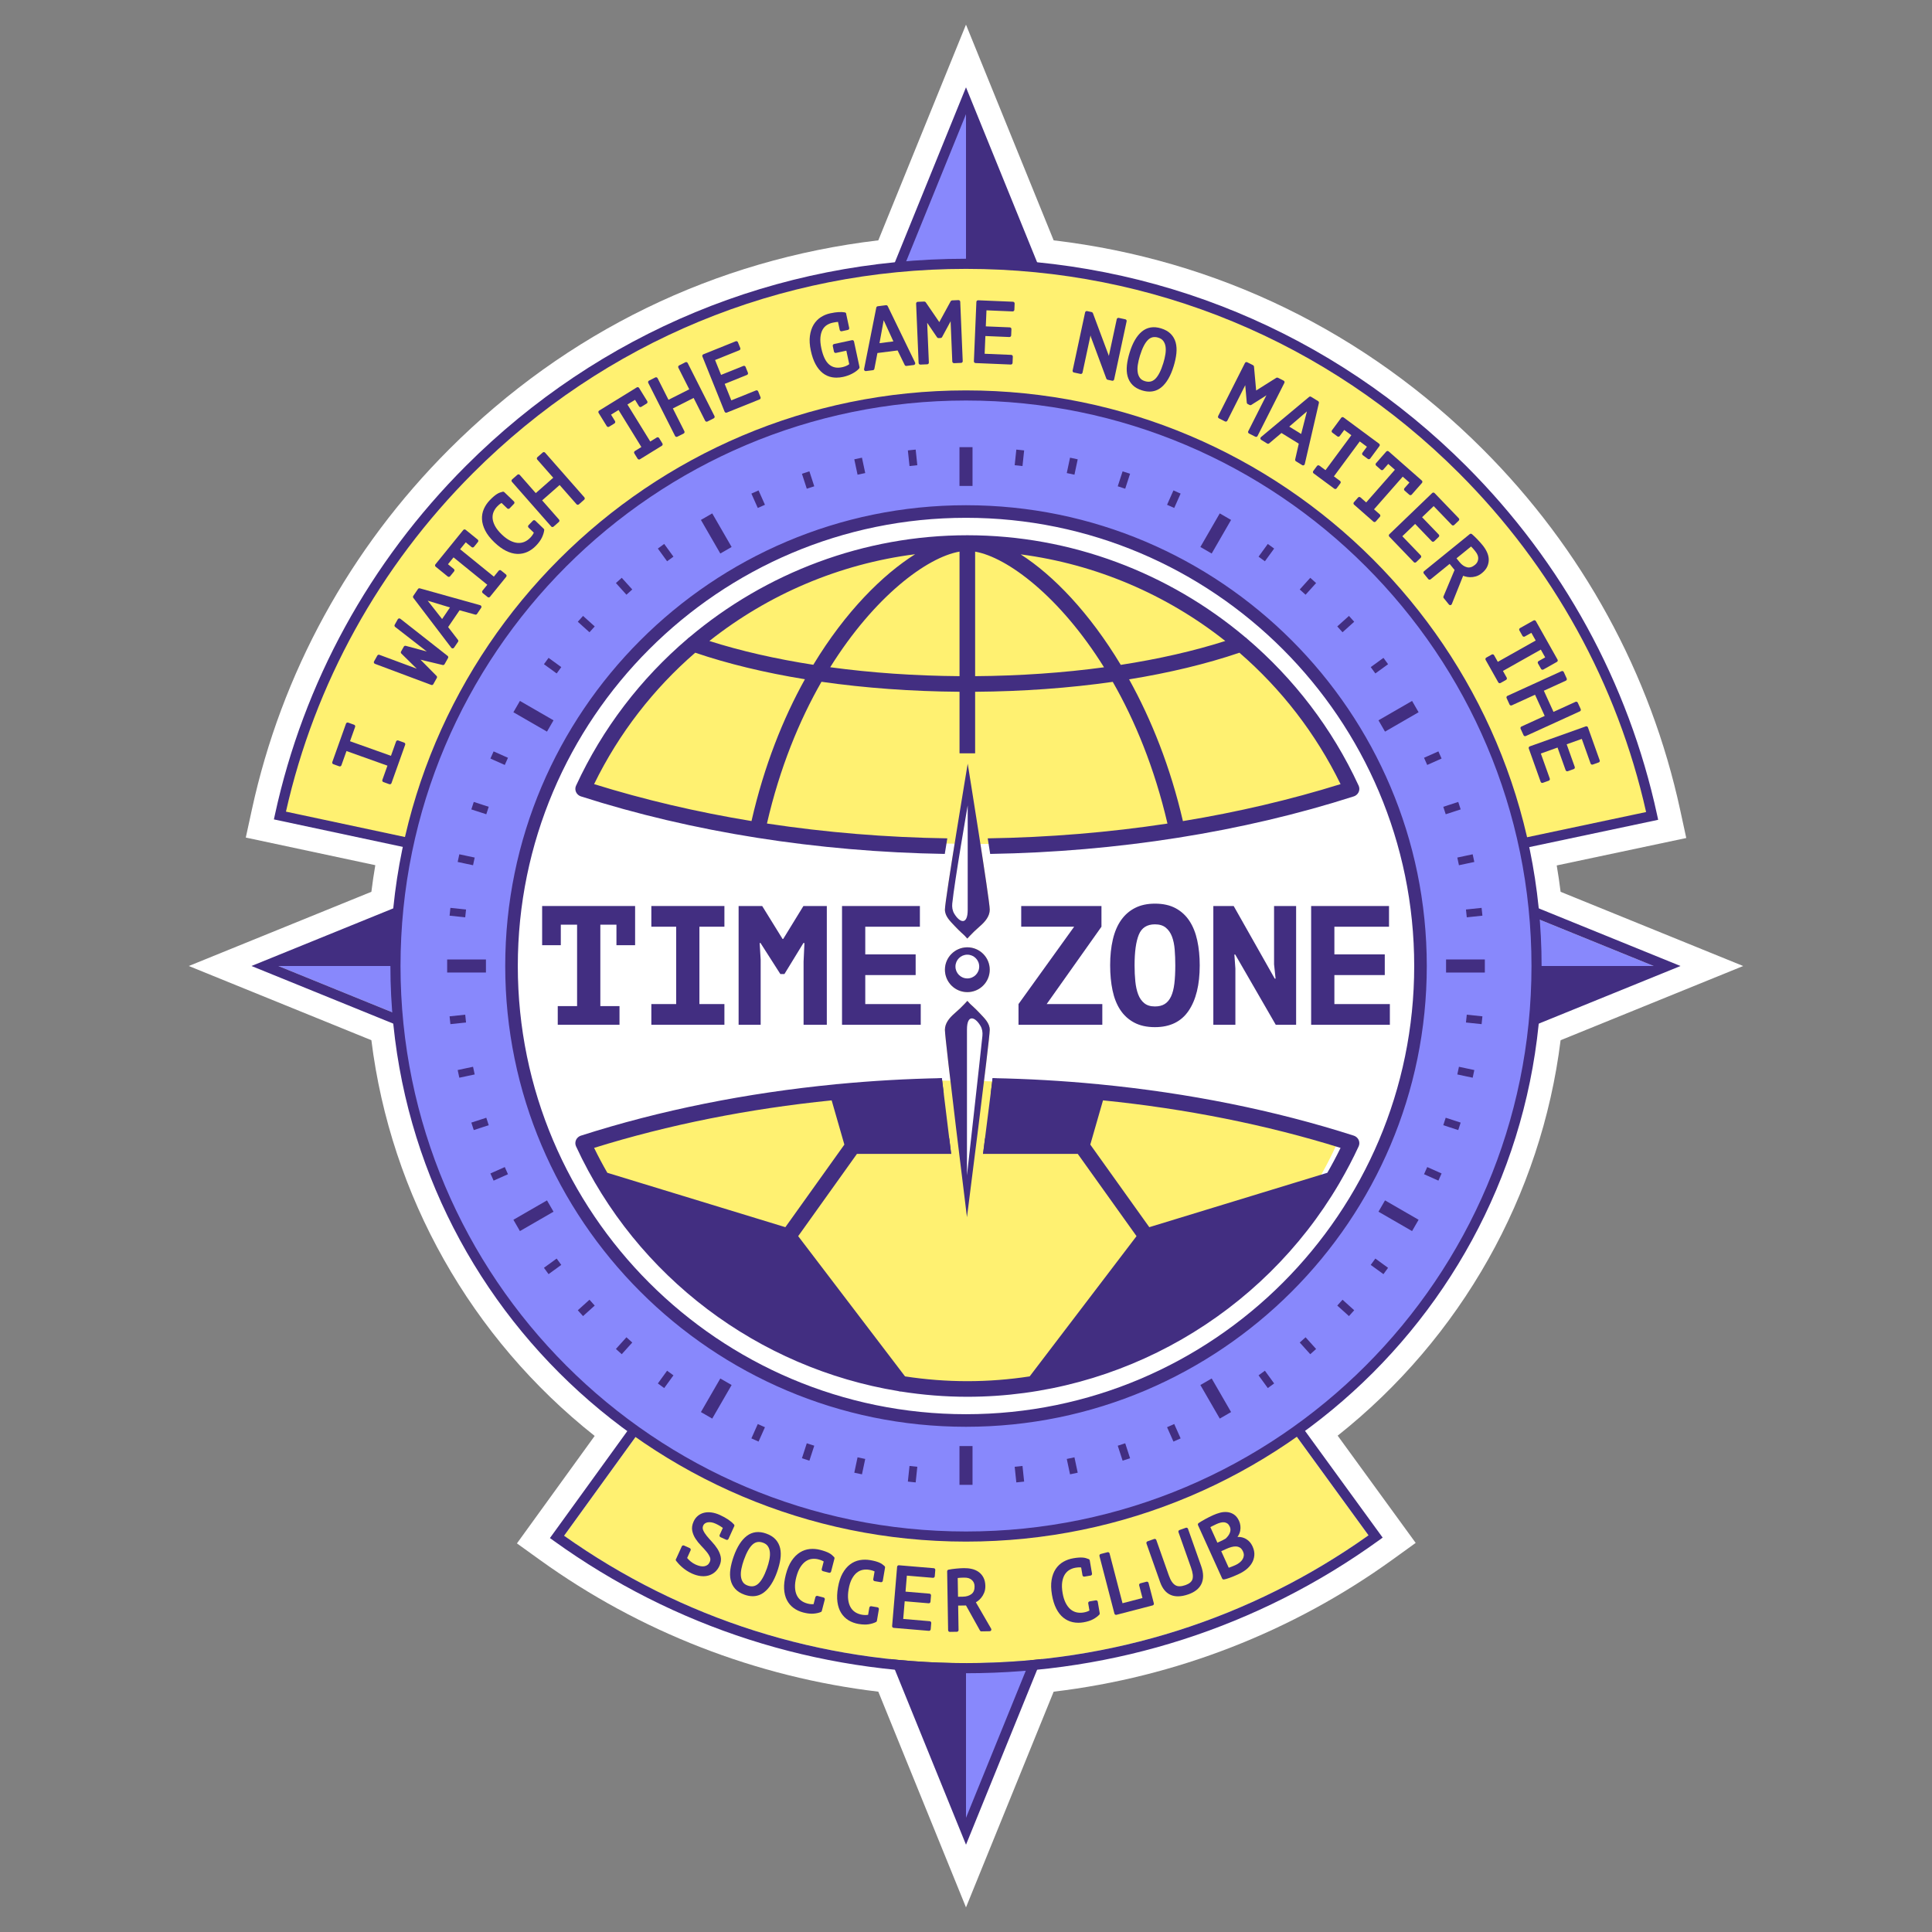 <?xml version="1.0" encoding="UTF-8"?><svg id="Layer_1" xmlns="http://www.w3.org/2000/svg" viewBox="0 0 2000 2000"><rect x="0" y="0" width="2000" height="2000" fill="#808080" stroke="none"/><defs><style>.cls-1{fill:#fff;}.cls-2{fill:#fff171;}.cls-3{fill:#422e81;}.cls-4{fill:#8888fc;}</style></defs><path class="cls-1" d="M909.24,1751.21c-126.14-15.01-246.85-61.91-349.97-136.12l-24.15-17.37,80.48-111.25c-127.84-101.21-211.12-248.62-231.15-409.65l-189.01-76.82,189.01-76.82c1.14-9.18,2.5-18.39,4.06-27.55l-134.07-28.6,6.33-29.1c30.62-140.96,101.25-269.91,204.24-372.9,121.62-121.62,274.94-196.19,444.21-216.23l90.76-223.3,90.76,223.3c169.27,20.05,322.6,94.62,444.21,216.23,103.1,103.1,173.76,232.2,204.34,373.34l6.32,29.13-134.1,28.4c1.54,9.08,2.89,18.19,4.02,27.29l189.01,76.82-189.01,76.82c-20.01,160.86-103.16,308.15-230.78,409.36l80.76,111.02-24.16,17.43c-103.28,74.49-224.21,121.55-350.6,136.58l-90.76,223.29-90.76-223.29Z"/><polygon class="cls-4" points="1000 1895.7 1099.03 1652.05 1000 1650.8 900.97 1652.05 1000 1895.7"/><path class="cls-3" d="M1000,1909.61l-106.77-262.69,106.71-1.36,106.84,1.36-106.77,262.69ZM908.71,1657.19l91.29,224.6,91.29-224.6-91.36-1.16-91.23,1.16Z"/><polygon class="cls-3" points="1000 1895.7 1000 1665.04 900.97 1652.05 1000 1895.7"/><polygon class="cls-4" points="1000 104.3 900.97 347.95 1000 349.2 1099.03 347.95 1000 104.3"/><path class="cls-3" d="M1000.07,354.44l-106.84-1.35,106.77-262.69,106.77,262.69-106.7,1.35ZM908.71,342.81l91.36,1.16,91.22-1.16-91.29-224.6-91.29,224.6Z"/><polygon class="cls-3" points="1000 104.3 1000 307.3 1087.1 318.58 1000 104.3"/><path class="cls-2" d="M577.21,905.53l166.77,139.06h512.06l166.75-139.07,287.52-60.89c-29.22-134.86-96.42-258.74-196.32-358.64-137.29-137.29-319.83-212.9-513.99-212.9s-376.7,75.61-513.99,212.9c-99.8,99.8-166.97,223.52-196.23,358.22l287.43,61.31Z"/><path class="cls-3" d="M1257.94,1049.83h-515.85l-167.24-139.45-291.31-62.14,1.12-5.14c29.63-136.37,97.97-261.14,197.64-360.81,138.28-138.28,322.13-214.44,517.69-214.44s379.42,76.16,517.69,214.44c99.78,99.78,168.16,224.69,197.73,361.23l1.11,5.14-291.39,61.71-167.21,139.45ZM745.88,1039.36h508.26l166.29-138.68,283.62-60.06c-29.74-132.56-96.67-253.81-193.77-350.91-136.3-136.3-317.52-211.37-510.29-211.37s-373.99,75.06-510.29,211.37c-97,97-163.89,218.09-193.68,350.49l283.54,60.48.99.83,165.32,137.85Z"/><polygon class="cls-4" points="1711.85 1000 1487.24 908.71 1486.08 1000.07 1486.88 1062.64 1495.09 1000 1711.85 1000"/><path class="cls-3" d="M1476.97,893.23l-1.36,106.84,1.36,106.7,262.69-106.77-262.69-106.77ZM1486.08,1000.07l1.16-91.36,224.6,91.29h-216.75l-8.21,62.64-.8-62.57Z"/><polygon class="cls-4" points="487.76 918.87 477.25 1000 288.15 1000 288.15 1000 512.76 1091.29 513.92 999.93 512.76 908.71 487.76 918.87"/><path class="cls-3" d="M260.34,1000l262.69,106.77,1.36-106.84-1.36-106.71-262.69,106.77ZM512.76,1091.29l-224.6-91.29h0s189.1,0,189.1,0l10.51-81.13,25-10.16,1.16,91.23-1.16,91.36Z"/><path class="cls-2" d="M1249.92,1360.15l.42-30.77c-69.57,53-156.34,84.53-250.34,84.53s-180.76-31.52-250.33-84.51l.41,30.76-1.02,1.41-165.14,228.25c121.74,86.28,265.49,131.86,416.07,131.86s294.8-45.72,416.66-132.28l-166.74-229.23Z"/><path class="cls-3" d="M1260.93,1321.04c93.28-75.96,152.97-191.65,152.97-321.04,0-228.23-185.68-413.9-413.9-413.9s-413.9,185.67-413.9,413.9c0,129.4,59.7,245.1,152.99,321.06l.48,35.76-170.28,235.37,4.26,3.06c124.43,89.55,271.9,136.88,426.46,136.88s302.5-47.48,427.06-137.32l4.26-3.08-170.89-234.93.49-35.77ZM583.93,1589.8l165.14-228.25,1.02-1.41-.41-30.76c69.56,52.99,156.33,84.51,250.33,84.51s180.78-31.52,250.34-84.53l-.42,30.77,166.74,229.23c-121.87,86.55-265.82,132.28-416.66,132.28s-294.33-45.58-416.07-131.86ZM1000,596.57c222.45,0,403.43,180.98,403.43,403.43s-180.98,403.43-403.43,403.43-403.43-180.98-403.43-403.43,180.98-403.43,403.43-403.43Z"/><circle class="cls-4" cx="1000" cy="1000" r="590.62"/><path class="cls-3" d="M1000,1595.86c-328.56,0-595.86-267.3-595.86-595.86S671.44,404.14,1000,404.14s595.86,267.3,595.86,595.86-267.3,595.86-595.86,595.86ZM1000,414.61c-322.78,0-585.39,262.6-585.39,585.39s262.6,585.39,585.39,585.39,585.39-262.6,585.39-585.39-262.6-585.39-585.39-585.39Z"/><path class="cls-1" d="M1000,1470.49c-259.43,0-470.48-211.06-470.48-470.49s211.06-470.48,470.48-470.48,470.49,211.06,470.49,470.48-211.06,470.49-470.49,470.49Z"/><path class="cls-3" d="M1000,536.03c255.84,0,463.98,208.14,463.98,463.97s-208.14,463.98-463.98,463.98-463.97-208.14-463.97-463.98,208.14-463.97,463.97-463.97M1000,523.01c-263.02,0-476.99,213.98-476.99,476.99s213.98,477,476.99,477,477-213.98,477-477-213.98-476.99-477-476.99h0Z"/><path class="cls-2" d="M607.15,817.52s419.19,130.13,780.59-5.8c0,0-85.03-250.49-385.98-250.49s-394.6,256.3-394.6,256.3Z"/><path class="cls-2" d="M1387.74,1174.82s-419.19-130.13-780.59,5.8c0,0,85.03,250.49,385.98,250.49s394.6-256.3,394.6-256.3Z"/><path class="cls-2" d="M1004.15,1039.09c-.72-.72-2.74-3.01-2.74-3.01,0,0-2.09,2.23-2.79,2.98-1.5,1.61-2.92,3.05-4.57,4.63-1.65,1.58-3.55,3.29-6.01,5.45-5.39,4.72-9.88,10.21-9.88,16.94,0,9.7,22.83,193.97,22.83,193.97,0,0,23.58-184.27,23.58-193.97,0-6.94-5.36-11.9-10.35-17.22-5.02-5.36-8.42-8.1-10.07-9.76Z"/><path class="cls-2" d="M998.6,968.61c.72.72,2.73,3.01,2.73,3.01,0,0,2.09-2.23,2.79-2.98,3.01-3.22,5.65-5.77,10.58-10.08,5.39-4.72,9.88-10.21,9.88-16.94,0-9.7-22.82-151.07-22.82-151.07,0,0-23.58,141.37-23.58,151.07,0,6.94,5.36,11.9,10.35,17.22,5.02,5.36,8.42,8.1,10.07,9.76Z"/><path class="cls-2" d="M1001.38,980.65c-12.79,0-23.2,10.41-23.2,23.2s10.41,23.2,23.2,23.2,23.2-10.41,23.2-23.2-10.41-23.2-23.2-23.2Z"/><circle class="cls-1" cx="1001.76" cy="1003.85" r="16.75"/><path class="cls-3" d="M793.94,852.5c13.25-57.49,33.41-106.5,56.45-146.72,45.11,6.46,93.37,9.98,142.91,10.33v63.7l16.15.04v-63.73c49.38-.35,97.48-3.85,142.47-10.27,23.03,40.22,43.24,89.22,56.64,146.7-60.61,9.19-123.1,14.35-186.07,15.3.86,5.44,1.72,10.85,2.54,16.13,131.75-2.19,261.42-22.67,376.43-59.58.19-.06.35-.16.53-.23.17-.06.34-.09.5-.17.12-.06.22-.14.34-.2.11-.06.21-.12.31-.18,3.57-2.07,5.07-6.52,3.3-10.34-27.45-59.44-67.21-110.93-115.38-152.02-.55-.64-1.2-1.15-1.91-1.58-79.16-66.76-180.71-105.59-287.76-105.59s-208.56,38.82-287.71,105.55c-.73.44-1.41.98-1.97,1.63-48.17,41.08-87.92,92.56-115.37,152-1.56,3.38-.56,7.26,2.16,9.54.01,0,.02.02.03.03.3.25.63.48.98.69.17.11.35.22.53.31.09.04.16.11.25.15.13.06.27.09.41.14.21.09.4.2.62.27,115.09,36.94,244.86,57.41,376.7,59.58.85-5.28,1.74-10.69,2.63-16.13-63.18-.93-125.87-6.11-186.68-15.34ZM859.43,690.72c45.79-73.34,100.2-113.85,133.87-119.69v128.93c-46.34-.33-91.47-3.48-133.87-9.24ZM1009.45,699.96v-128.92c33.48,5.88,87.66,46.4,133.43,119.74-42.27,5.71-87.25,8.85-133.43,9.18ZM1387.74,811.72c-51.86,16.16-106.63,28.99-163.19,38.28-12.92-55.89-32.66-105.19-55.72-146.74,41.56-6.73,80.13-15.99,114.22-27.57,43.05,37.28,78.93,83.28,104.69,136.04ZM1268.41,663.54c-32.56,10.39-69.09,18.68-108.2,24.73-32.19-53.56-69.62-92.64-103.59-114.38,78.07,10.2,151.19,41.67,211.78,89.65ZM841.93,688.18c-38.88-6.05-75.19-14.3-107.58-24.64,60.91-48.23,134.48-79.78,213.01-89.81-33.53,21.11-72.08,59.3-105.43,114.45ZM719.7,675.68c33.9,11.52,72.24,20.75,113.55,27.47-22.61,40.65-42.22,89.57-55.3,146.8-56.47-9.29-111.15-22.1-162.94-38.24,25.76-52.75,61.64-98.76,104.69-136.04Z"/><path class="cls-3" d="M1403.17,1176.43c-.12-.07-.24-.15-.36-.21-.11-.06-.21-.14-.32-.19-.18-.08-.37-.12-.55-.19-.16-.06-.31-.15-.47-.21-81.94-26.3-171.33-44.22-263.62-53.17-.7-.17-1.41-.23-2.1-.21-35.72-3.41-71.87-5.5-108.18-6.17-.64,5.17-1.31,10.57-2,16.13,33.52.58,66.89,2.37,99.92,5.31l-11.73,40.81h-94.03c-.7,5.47-1.39,10.87-2.07,16.15h98.03l60.84,85.17-110.61,145.18c-21.17,3.24-42.73,4.95-64.52,4.95s-43.35-1.71-64.52-4.95l-110.61-145.18,60.84-85.17h97.53c-.66-5.28-1.33-10.68-2.01-16.15h-93.6l-11.73-40.81c32.94-2.93,66.23-4.73,99.67-5.31-.67-5.56-1.32-10.95-1.94-16.13-36.26.67-72.34,2.76-108,6.17-.69-.02-1.39.04-2.09.21-92.28,8.95-181.68,26.87-263.62,53.17-.11.04-.21.1-.32.14-.24.08-.48.14-.71.25-.16.07-.29.18-.44.26-.03.02-.05.03-.08.05-3.66,2.03-5.22,6.55-3.43,10.42,62.56,135.49,189.04,229.66,333.57,253.31.85.29,1.73.49,2.64.49.06,0,.12-.03.18-.03,22.52,3.54,45.46,5.42,68.67,5.42,158.66,0,305.25-85.26,384.7-220.42.3-.42.55-.86.77-1.33,7.06-12.1,13.63-24.56,19.58-37.43,1.76-3.8.27-8.24-3.26-10.31ZM874.09,1184.88l-61.08,85.49-184.3-56.31c-4.84-8.4-9.41-16.99-13.7-25.77,76.8-23.94,160.02-40.52,245.92-49.2l13.16,45.79ZM641.41,1234.83l169.95,51.92,101.91,133.77c-111.02-23.42-209.38-90.24-271.87-185.69ZM1128.67,1184.88l13.16-45.79c85.9,8.68,169.11,25.26,245.92,49.2-4.29,8.78-8.86,17.37-13.7,25.77l-184.3,56.31-61.08-85.49ZM1089.48,1420.52l101.91-133.77,169.95-51.92c-62.49,95.45-160.85,162.27-271.86,185.69Z"/><polygon class="cls-1" points="991.34 1059.12 1001.76 1045.93 1019.23 1059.12 1001.76 1232.8 997.34 1215.49 982.64 1068.47 991.34 1059.12"/><polygon class="cls-1" points="1001.76 963.93 1017.09 940.41 1001.76 807.11 981.33 943.67 1001.76 963.93"/><path class="cls-3" d="M998.6,968.61c.72.72,2.73,3.01,2.73,3.01,0,0,2.09-2.23,2.79-2.98,3.01-3.22,5.65-5.77,10.58-10.08,5.39-4.72,9.88-10.21,9.88-16.94,0-9.7-22.82-151.07-22.82-151.07,0,0-23.58,141.37-23.58,151.07,0,6.94,5.36,11.9,10.35,17.22,5.02,5.36,8.42,8.1,10.07,9.76ZM987.77,945.72c-1.82-3.07-2.36-6.75-2-10.32,2.44-23.78,15.99-101.59,15.99-101.59v108.08c0,16.15-8.29,13.44-13.99,3.83Z"/><path class="cls-3" d="M1001,1260.05s23.58-184.27,23.58-193.97c0-6.94-5.36-11.9-10.35-17.22-5.02-5.36-8.42-8.1-10.07-9.76-.72-.72-2.74-3.01-2.74-3.01,0,0-2.09,2.23-2.79,2.98-1.5,1.61-2.92,3.05-4.57,4.63-1.65,1.58-3.55,3.29-6.01,5.45-5.39,4.72-9.88,10.21-9.88,16.94,0,9.7,22.83,193.97,22.83,193.97ZM1014.99,1061.98c1.82,3.07,2.36,6.75,2,10.32-2.44,23.78-15.99,144.5-15.99,144.5v-150.99c0-16.15,8.29-13.44,13.99-3.83Z"/><path class="cls-3" d="M1024.58,1003.85c0-12.79-10.41-23.2-23.2-23.2s-23.2,10.41-23.2,23.2,10.41,23.2,23.2,23.2,23.2-10.41,23.2-23.2ZM1001.38,988.28c6.79,0,12.29,5.5,12.29,12.29s-5.5,12.29-12.29,12.29-12.29-5.5-12.29-12.29,5.5-12.29,12.29-12.29Z"/><path class="cls-3" d="M577.38,1041.52h20.02v-84.3h-16.86v21.25h-19.32v-40.57h96.24v40.57h-19.32v-21.25h-16.68v84.3h19.84v19.32h-63.92v-19.32Z"/><path class="cls-3" d="M674.27,1039.41h25.7v-80.08h-25.7v-21.43h75.64v21.43h-25.88v80.08h25.88v21.43h-75.64v-21.43Z"/><path class="cls-3" d="M831.87,995.33l.88-19.14h-1.05l-19.67,32.14h-4.21l-20.55-32.14h-.88l1.05,17.21v67.44h-22.83v-122.93h24.41l21.07,34.07h.7l20.9-34.07h24.23v122.93h-24.06v-65.51Z"/><path class="cls-3" d="M871.66,937.91h80.61v21.43h-56.55v28.63h52.16v21.42h-52.16v30.03h57.43v21.43h-81.49v-122.93Z"/><path class="cls-3" d="M1054.35,1039.41l57.6-80.08h-54.79v-21.43h83.07v21.43l-56.72,80.08h57.6v21.43h-86.75v-21.43Z"/><path class="cls-3" d="M1149.22,999.37c0-9.95.94-18.91,2.81-26.86,1.87-7.96,4.74-14.67,8.6-20.11,3.86-5.44,8.69-9.63,14.49-12.56,5.8-2.93,12.61-4.39,20.46-4.39,8.43,0,15.57,1.58,21.43,4.74,5.85,3.16,10.62,7.55,14.31,13.17,3.69,5.62,6.38,12.35,8.08,20.2,1.7,7.84,2.55,16.45,2.55,25.81,0,20.02-3.84,35.68-11.5,46.98-7.67,11.3-19.29,16.95-34.86,16.95-8.43,0-15.6-1.58-21.51-4.74-5.91-3.16-10.71-7.55-14.4-13.17-3.69-5.62-6.35-12.35-7.99-20.2-1.64-7.84-2.46-16.44-2.46-25.82ZM1174.51,999.37c0,5.97.26,11.54.79,16.69.53,5.15,1.52,9.63,2.98,13.43,1.46,3.8,3.57,6.82,6.32,9.04,2.75,2.23,6.41,3.34,10.98,3.34,4.1,0,7.49-.85,10.19-2.55,2.69-1.69,4.86-4.3,6.5-7.81,1.64-3.51,2.78-7.93,3.42-13.26.64-5.33.97-11.62.97-18.88,0-5.73-.21-11.18-.62-16.33-.41-5.15-1.35-9.66-2.81-13.52-1.47-3.86-3.6-6.93-6.41-9.22-2.81-2.29-6.56-3.43-11.24-3.43-8.2,0-13.76,3.57-16.68,10.71-2.93,7.14-4.39,17.74-4.39,31.78Z"/><path class="cls-3" d="M1278.7,988.13h-.88l1.05,14.58v58.13h-22.83v-122.93h21.07l42.5,75.16h.88l-1.58-14.75v-60.41h22.83v122.93h-21.07l-41.97-72.7Z"/><path class="cls-3" d="M1357.29,937.91h80.61v21.43h-56.55v28.63h52.16v21.42h-52.16v30.03h57.43v21.43h-81.49v-122.93Z"/><path class="cls-3" d="M1079.59,1428.63l106.57-150.14,184.6-52.73s-36.3,83.19-107.54,125.58c-71.24,42.39-167.33,72.59-183.63,77.29Z"/><path class="cls-3" d="M816.96,1278.5l113.56,154.26s-124.79-30.64-180.61-72.68c-55.82-42.04-123.95-136.96-123.95-136.96l191.01,55.39Z"/><polygon class="cls-3" points="867.04 1130.52 884.51 1187.01 984.62 1194.47 975.02 1116.08 867.04 1130.52"/><polygon class="cls-3" points="1027.56 1116.07 1017.64 1194.47 1118.19 1189.34 1134.33 1131.68 1027.56 1116.07"/><polygon class="cls-3" points="991.9 1538.44 994.6 1538.44 1005.4 1538.44 1008.1 1538.44 1008.1 1495.62 991.9 1495.62 991.9 1538.44"/><path class="cls-4" d="M1009.44,1539.78h-18.88v-45.5h18.88v45.5ZM993.24,1537.1h13.52v-40.14h-13.52v40.14Z"/><polygon class="cls-3" points="723.77 1462.26 726.1 1463.61 726.1 1463.61 730.78 1466.31 737.79 1470.36 759.21 1433.27 745.18 1425.17 723.77 1462.26"/><path class="cls-4" d="M738.28,1472.19l-16.35-9.44,22.75-39.4,16.35,9.44-22.75,39.41ZM725.59,1461.77l11.71,6.76,20.07-34.76-11.71-6.76-20.07,34.76Z"/><polygon class="cls-3" points="574.83 1254.83 566.73 1240.8 529.64 1262.22 533.82 1269.46 536.39 1273.91 536.39 1273.91 537.74 1276.25 574.83 1254.83"/><path class="cls-4" d="M537.25,1278.07l-9.44-16.35,39.41-22.75,9.44,16.35-39.41,22.75ZM531.47,1262.71l6.76,11.71,34.77-20.07-6.76-11.71-34.77,20.07Z"/><polygon class="cls-3" points="504.38 991.9 461.56 991.9 461.56 994.6 461.56 1005.4 461.56 1008.1 504.38 1008.1 504.38 991.9"/><path class="cls-4" d="M505.72,1009.44h-45.5v-18.88h45.5v18.88ZM462.9,1006.76h40.14v-13.52h-40.14v13.52Z"/><polygon class="cls-3" points="566.73 759.21 574.83 745.18 537.74 723.77 536.39 726.1 536.39 726.1 533.69 730.78 529.64 737.8 566.73 759.21"/><path class="cls-4" d="M567.22,761.04l-39.41-22.75,9.44-16.35,39.41,22.75-9.44,16.35ZM531.47,737.31l34.77,20.07,6.76-11.71-34.77-20.07-6.76,11.71Z"/><polygon class="cls-3" points="730.39 533.92 726.1 536.39 726.1 536.39 723.77 537.74 745.17 574.83 759.21 566.73 737.79 529.64 730.39 533.92"/><path class="cls-4" d="M744.68,576.66l-22.75-39.41,16.35-9.44,22.75,39.41-16.36,9.44ZM725.59,538.23l20.07,34.77,11.71-6.76-20.07-34.77-11.71,6.76Z"/><polygon class="cls-3" points="1276.24 537.74 1273.9 536.39 1273.9 536.39 1269.61 533.92 1262.21 529.64 1240.79 566.73 1254.82 574.83 1276.24 537.74"/><path class="cls-4" d="M1255.32,576.66l-16.35-9.44,22.75-39.41,16.35,9.44-22.75,39.41ZM1242.62,566.24l11.71,6.76,20.07-34.77-11.71-6.76-20.07,34.77Z"/><polygon class="cls-3" points="1495.62 991.9 1495.62 1008.1 1538.44 1008.11 1538.44 1005.4 1538.44 994.6 1538.44 991.9 1495.62 991.9"/><path class="cls-4" d="M1539.78,1009.44h-45.5v-18.88h45.5v18.88ZM1496.96,1006.76h40.14s0-13.52,0-13.52h-40.14s0,13.52,0,13.52Z"/><polygon class="cls-3" points="1433.27 1240.79 1425.17 1254.83 1462.26 1276.24 1463.61 1273.9 1463.61 1273.9 1466.31 1269.22 1470.36 1262.21 1433.27 1240.79"/><path class="cls-4" d="M1462.75,1278.07l-39.41-22.75,9.44-16.36,39.41,22.75-9.44,16.35ZM1427,1254.34l34.77,20.07,6.76-11.71-34.77-20.07-6.76,11.71Z"/><polygon class="cls-3" points="1254.83 1425.17 1240.8 1433.27 1262.21 1470.36 1269.46 1466.17 1273.9 1463.61 1273.9 1463.61 1276.24 1462.26 1254.83 1425.17"/><path class="cls-4" d="M1261.72,1472.19l-22.75-39.41,16.35-9.44,22.75,39.41-16.35,9.44ZM1242.63,1433.76l20.07,34.76,11.71-6.76-20.07-34.76-11.71,6.76Z"/><rect class="cls-3" x="935.23" y="1520.67" width="18.95" height="10.8" transform="translate(-671.72 2306.16) rotate(-84)"/><path class="cls-4" d="M950.28,1537.53l-13.41-1.41,2.26-21.51,13.41,1.41-2.26,21.51ZM939.82,1533.74l8.08.85,1.7-16.19-8.08-.85-1.7,16.19Z"/><rect class="cls-3" x="880.54" y="1512.01" width="18.95" height="10.8" transform="translate(-779.35 2072.28) rotate(-77.99)"/><path class="cls-4" d="M894.37,1529.4l-13.18-2.8,4.5-21.16,13.18,2.8-4.5,21.16ZM884.36,1524.53l7.94,1.69,3.38-15.92-7.94-1.69-3.38,15.92Z"/><rect class="cls-3" x="827.06" y="1497.67" width="18.95" height="10.8" transform="translate(-851.48 1834.18) rotate(-72)"/><path class="cls-4" d="M839.61,1515.45l-12.82-4.16,6.69-20.58,12.82,4.17-6.69,20.57ZM830.16,1509.56l7.73,2.51,5.03-15.48-7.73-2.51-5.03,15.48Z"/><rect class="cls-3" x="775.37" y="1477.84" width="18.95" height="10.8" transform="translate(-889.38 1596.96) rotate(-66)"/><path class="cls-4" d="M786.61,1495.86l-12.32-5.48,8.8-19.76,12.32,5.48-8.8,19.76ZM777.83,1489.02l7.42,3.3,6.62-14.86-7.42-3.3-6.62,14.87Z"/><rect class="cls-3" x="679.6" y="1422.55" width="18.96" height="10.8" transform="translate(-871.18 1146.05) rotate(-54)"/><path class="cls-4" d="M688.17,1440.66l-10.91-7.93,12.72-17.5,10.91,7.92-12.72,17.5ZM681.01,1432.14l6.57,4.78,9.57-13.17-6.57-4.78-9.57,13.17Z"/><rect class="cls-3" x="636.58" y="1387.7" width="18.95" height="10.8" transform="translate(-821.59 941.28) rotate(-48.01)"/><path class="cls-4" d="M643.83,1405.65l-10.02-9.02,14.47-16.08,10.02,9.02-14.47,16.08ZM637.59,1396.43l6.04,5.43,10.89-12.09-6.04-5.43-10.89,12.09Z"/><rect class="cls-3" x="597.42" y="1348.55" width="18.95" height="10.8" transform="translate(-749.98 753.63) rotate(-41.99)"/><path class="cls-4" d="M603.37,1366.2l-9.02-10.02,16.08-14.47,9.02,10.02-16.08,14.47ZM598.13,1356.38l5.43,6.04,12.09-10.89-5.43-6.04-12.09,10.89Z"/><rect class="cls-3" x="562.58" y="1305.52" width="18.95" height="10.8" transform="translate(-661.31 586.66) rotate(-36)"/><path class="cls-4" d="M567.27,1322.73l-7.92-10.91,17.5-12.71,7.93,10.91-17.5,12.71ZM563.09,1312.42l4.78,6.57,13.16-9.56-4.78-6.57-13.16,9.56Z"/><rect class="cls-3" x="507.29" y="1209.76" width="18.95" height="10.8" transform="translate(-449.58 315.25) rotate(-24)"/><path class="cls-4" d="M509.62,1225.71l-5.48-12.31,19.76-8.8,5.48,12.32-19.76,8.8ZM507.68,1214.76l3.3,7.42,14.87-6.62-3.3-7.42-14.87,6.62Z"/><rect class="cls-3" x="487.44" y="1158.06" width="18.95" height="10.8" transform="translate(-335.18 210.47) rotate(-18)"/><path class="cls-4" d="M488.72,1173.21l-4.17-12.82,20.57-6.69,4.17,12.82-20.57,6.69ZM487.93,1162.11l2.51,7.73,15.48-5.03-2.51-7.73-15.48,5.03Z"/><rect class="cls-3" x="473.12" y="1104.58" width="18.95" height="10.8" transform="translate(-220.22 124.59) rotate(-12)"/><path class="cls-4" d="M473.42,1118.82l-2.8-13.19,21.16-4.5,2.8,13.18-21.16,4.5ZM473.79,1107.7l1.69,7.94,15.91-3.38-1.69-7.94-15.91,3.38Z"/><rect class="cls-3" x="464.45" y="1049.89" width="18.95" height="10.8" transform="translate(-107.68 55.3) rotate(-6)"/><path class="cls-4" d="M463.88,1063.13l-1.41-13.41,21.51-2.26,1.41,13.41-21.51,2.26ZM465.41,1052.1l.85,8.08,16.18-1.7-.85-8.08-16.18,1.7Z"/><rect class="cls-3" x="468.53" y="935.24" width="10.8" height="18.95" transform="translate(-515.19 1317.19) rotate(-83.99)"/><path class="cls-4" d="M483.98,952.55l-21.51-2.26,1.41-13.41,21.51,2.26-1.41,13.41ZM465.41,947.9l16.18,1.7.85-8.08-16.18-1.7-.85,8.08Z"/><rect class="cls-3" x="477.19" y="880.55" width="10.8" height="18.95" transform="translate(-488.36 1176.9) rotate(-77.99)"/><path class="cls-4" d="M491.77,898.87l-21.16-4.5,2.8-13.19,21.16,4.5-2.8,13.19ZM473.79,892.3l15.91,3.38,1.69-7.94-15.91-3.38-1.69,7.94Z"/><rect class="cls-3" x="491.52" y="827.07" width="10.8" height="18.95" transform="translate(-452.24 1050.61) rotate(-72)"/><path class="cls-4" d="M505.13,846.3l-20.57-6.69,4.17-12.82,20.57,6.69-4.17,12.82ZM487.93,837.89l15.48,5.03,2.51-7.73-15.48-5.03-2.51,7.73Z"/><rect class="cls-3" x="511.36" y="775.38" width="10.8" height="18.95" transform="translate(-410.42 937.77) rotate(-66)"/><path class="cls-4" d="M523.9,795.41l-19.76-8.8,5.48-12.31,19.76,8.8-5.48,12.32ZM507.68,785.26l14.87,6.62,3.3-7.42-14.87-6.62-3.3,7.42Z"/><rect class="cls-3" x="566.65" y="679.6" width="10.8" height="18.95" transform="translate(-321.67 746.78) rotate(-54)"/><path class="cls-4" d="M576.84,700.89l-17.5-12.72,7.93-10.91,17.5,12.72-7.93,10.91ZM563.09,687.58l13.17,9.57,4.78-6.57-13.17-9.57-4.78,6.57Z"/><rect class="cls-3" x="601.5" y="636.58" width="10.8" height="18.95" transform="translate(-279.31 664.7) rotate(-48)"/><path class="cls-4" d="M610.42,658.3l-16.07-14.47,9.02-10.02,16.07,14.47-9.02,10.02ZM598.13,643.63l12.09,10.89,5.44-6.04-12.09-10.89-5.44,6.04Z"/><rect class="cls-3" x="640.65" y="597.42" width="10.8" height="18.95" transform="translate(-240.15 588.17) rotate(-42)"/><path class="cls-4" d="M648.28,619.45l-14.47-16.08,10.02-9.02,14.47,16.08-10.02,9.02ZM637.59,603.57l10.89,12.09,6.04-5.43-10.89-12.09-6.04,5.43Z"/><rect class="cls-3" x="683.68" y="562.58" width="10.8" height="18.95" transform="translate(-204.65 514.37) rotate(-36.01)"/><path class="cls-4" d="M689.99,584.77l-12.72-17.5,10.91-7.93,12.72,17.5-10.91,7.92ZM681.01,567.86l9.57,13.17,6.57-4.78-9.57-13.17-6.57,4.78Z"/><rect class="cls-3" x="779.45" y="507.29" width="10.8" height="18.95" transform="translate(-142.32 363.85) rotate(-24)"/><path class="cls-4" d="M783.09,529.39l-8.8-19.76,12.32-5.48,8.8,19.76-12.32,5.48ZM777.83,510.98l6.62,14.87,7.42-3.3-6.62-14.87-7.42,3.3Z"/><rect class="cls-3" x="831.14" y="487.45" width="10.8" height="18.95" transform="translate(-112.62 282.85) rotate(-18)"/><path class="cls-4" d="M833.47,509.29l-6.69-20.57,12.82-4.16,6.69,20.57-12.82,4.17ZM830.16,490.44l5.03,15.48,7.73-2.51-5.03-15.48-7.73,2.51Z"/><rect class="cls-3" x="884.62" y="473.12" width="10.8" height="18.95" transform="translate(-80.88 195.56) rotate(-12)"/><path class="cls-4" d="M885.68,494.58l-4.5-21.16,13.18-2.8,4.5,21.16-13.18,2.8ZM884.36,475.48l3.38,15.92,7.94-1.69-3.38-15.92-7.94,1.69Z"/><rect class="cls-3" x="939.31" y="464.46" width="10.8" height="18.95" transform="translate(-44.41 101.46) rotate(-6.01)"/><path class="cls-4" d="M939.14,485.39l-2.26-21.51,13.41-1.41,2.26,21.51-13.41,1.41ZM939.82,466.26l1.7,16.18,8.08-.85-1.7-16.18-8.08.85Z"/><polygon class="cls-3" points="994.6 461.56 991.9 461.56 991.9 504.38 1008.1 504.38 1008.1 461.56 1005.4 461.56 994.6 461.56"/><path class="cls-4" d="M1009.44,505.72h-18.88v-45.5h18.88v45.5ZM993.24,503.04h13.52v-40.14h-13.52v40.14Z"/><rect class="cls-3" x="1045.82" y="468.53" width="18.95" height="10.8" transform="translate(473.66 1473.92) rotate(-84)"/><path class="cls-4" d="M1060.87,485.39l-13.41-1.41,2.26-21.51,13.41,1.41-2.26,21.51ZM1050.4,481.6l8.08.85,1.7-16.18-8.08-.85-1.7,16.18Z"/><rect class="cls-3" x="1100.5" y="477.19" width="18.95" height="10.8" transform="translate(407.02 1467.89) rotate(-77.99)"/><path class="cls-4" d="M1114.32,494.58l-13.19-2.8,4.5-21.16,13.19,2.8-4.5,21.16ZM1104.32,489.71l7.94,1.69,3.38-15.92-7.94-1.69-3.38,15.92Z"/><rect class="cls-3" x="1153.98" y="491.52" width="18.95" height="10.8" transform="translate(331.32 1449.88) rotate(-72)"/><path class="cls-4" d="M1166.53,509.29l-12.82-4.17,6.69-20.57,12.82,4.16-6.69,20.57ZM1157.08,503.41l7.73,2.51,5.03-15.48-7.73-2.51-5.03,15.48Z"/><rect class="cls-3" x="1205.68" y="511.36" width="18.95" height="10.8" transform="translate(248.81 1416.66) rotate(-66)"/><path class="cls-4" d="M1216.91,529.39l-12.32-5.48,8.8-19.76,12.31,5.48-8.8,19.76ZM1208.13,522.54l7.42,3.3,6.62-14.87-7.42-3.3-6.62,14.87Z"/><rect class="cls-3" x="1301.45" y="566.66" width="18.95" height="10.8" transform="translate(77.56 1296.34) rotate(-54)"/><path class="cls-4" d="M1310.02,584.77l-10.91-7.92,12.71-17.5,10.91,7.92-12.71,17.5ZM1302.85,576.25l6.57,4.78,9.57-13.16-6.57-4.78-9.56,13.17Z"/><rect class="cls-3" x="1344.47" y="601.5" width="18.95" height="10.8" transform="translate(-2.95 1207.18) rotate(-48.01)"/><path class="cls-4" d="M1351.72,619.45l-10.02-9.02,14.47-16.08,10.02,9.02-14.47,16.08ZM1345.49,610.23l6.04,5.43,10.89-12.09-6.04-5.43-10.89,12.09Z"/><rect class="cls-3" x="1383.63" y="640.65" width="18.95" height="10.8" transform="translate(-74.55 1097.86) rotate(-41.99)"/><path class="cls-4" d="M1389.57,658.3l-9.02-10.02,16.08-14.47,9.02,10.02-16.08,14.47ZM1384.34,648.48l5.43,6.04,12.09-10.89-5.43-6.04-12.09,10.89Z"/><rect class="cls-3" x="1418.47" y="683.68" width="18.95" height="10.8" transform="translate(-132.31 970.97) rotate(-36)"/><path class="cls-4" d="M1423.16,700.89l-7.92-10.91,17.5-12.71,7.92,10.91-17.5,12.71ZM1418.98,690.58l4.78,6.57,13.17-9.56-4.78-6.57-13.16,9.57Z"/><polygon class="cls-3" points="1463.61 726.1 1463.61 726.1 1462.26 723.77 1425.17 745.18 1433.27 759.21 1470.36 737.79 1466.18 730.55 1463.61 726.1"/><path class="cls-4" d="M1432.78,761.04l-9.44-16.35,39.41-22.75,9.44,16.35-39.41,22.75ZM1427,745.67l6.76,11.71,34.77-20.07-6.76-11.71-34.77,20.07Z"/><rect class="cls-3" x="1473.76" y="779.45" width="18.95" height="10.8" transform="translate(-190.99 671.14) rotate(-24)"/><path class="cls-4" d="M1476.1,795.41l-5.48-12.32,19.76-8.8,5.48,12.32-19.76,8.8ZM1474.15,784.45l3.3,7.42,14.87-6.62-3.3-7.42-14.87,6.62Z"/><rect class="cls-3" x="1493.6" y="831.14" width="18.95" height="10.8" transform="translate(-184.94 505.44) rotate(-18)"/><path class="cls-4" d="M1494.88,846.29l-4.17-12.82,20.57-6.69,4.16,12.82-20.57,6.69ZM1494.09,835.19l2.51,7.73,15.48-5.03-2.51-7.73-15.48,5.03Z"/><rect class="cls-3" x="1507.93" y="884.62" width="18.95" height="10.8" transform="translate(-151.88 334.92) rotate(-12)"/><path class="cls-4" d="M1508.23,898.86l-2.8-13.18,21.16-4.5,2.8,13.18-21.16,4.5ZM1508.6,887.74l1.69,7.94,15.91-3.38-1.69-7.94-15.91,3.38Z"/><rect class="cls-3" x="1516.6" y="939.31" width="18.95" height="10.8" transform="translate(-90.35 164.62) rotate(-6)"/><path class="cls-4" d="M1516.02,952.54l-1.41-13.41,21.51-2.26,1.41,13.41-21.51,2.26ZM1517.56,941.52l.85,8.08,16.18-1.7-.85-8.08-16.18,1.7Z"/><rect class="cls-3" x="1520.67" y="1045.82" width="10.8" height="18.95" transform="translate(316.89 2462.57) rotate(-83.99)"/><path class="cls-4" d="M1536.12,1063.13l-21.51-2.26,1.41-13.41,21.51,2.26-1.41,13.41ZM1517.56,1058.48l16.18,1.7.85-8.08-16.18-1.7-.85,8.08Z"/><rect class="cls-3" x="1512.01" y="1100.5" width="10.8" height="18.95" transform="translate(116.02 2363.25) rotate(-77.99)"/><path class="cls-4" d="M1526.59,1118.82l-21.16-4.5,2.8-13.18,21.16,4.5-2.8,13.19ZM1508.61,1112.26l15.91,3.39,1.69-7.94-15.91-3.38-1.69,7.94Z"/><rect class="cls-3" x="1497.68" y="1153.98" width="10.8" height="18.95" transform="translate(-67.95 2233.4) rotate(-72)"/><path class="cls-4" d="M1511.28,1173.21l-20.57-6.69,4.17-12.82,20.57,6.69-4.16,12.82ZM1494.08,1164.81l15.48,5.03,2.51-7.73-15.48-5.03-2.51,7.73Z"/><rect class="cls-3" x="1477.84" y="1205.67" width="10.8" height="18.95" transform="translate(-230.1 2075.99) rotate(-66)"/><path class="cls-4" d="M1490.38,1225.71l-19.76-8.8,5.48-12.31,19.76,8.8-5.48,12.31ZM1474.16,1215.55l14.87,6.62,3.3-7.42-14.87-6.62-3.3,7.42Z"/><rect class="cls-3" x="1422.54" y="1301.45" width="10.8" height="18.95" transform="translate(-471.98 1695.42) rotate(-53.99)"/><path class="cls-4" d="M1432.73,1322.74l-17.5-12.72,7.92-10.91,17.5,12.72-7.93,10.91ZM1418.97,1309.43l13.17,9.57,4.78-6.57-13.17-9.57-4.78,6.57Z"/><rect class="cls-3" x="1387.7" y="1344.48" width="10.8" height="18.95" transform="translate(-545.26 1483.08) rotate(-47.99)"/><path class="cls-4" d="M1396.63,1366.2l-16.07-14.47,9.02-10.02,16.07,14.47-9.02,10.02ZM1384.34,1351.52l12.09,10.89,5.44-6.04-12.09-10.89-5.44,6.04Z"/><rect class="cls-3" x="1348.55" y="1383.63" width="10.8" height="18.95" transform="translate(-584.4 1263.77) rotate(-42)"/><path class="cls-4" d="M1356.18,1405.65l-14.47-16.08,10.02-9.02,14.47,16.08-10.02,9.02ZM1345.49,1389.78l10.89,12.09,6.04-5.43-10.89-12.09-6.04,5.43Z"/><rect class="cls-3" x="1305.52" y="1418.47" width="10.8" height="18.96" transform="translate(-588.97 1043.29) rotate(-36)"/><path class="cls-4" d="M1311.83,1440.66l-12.71-17.5,10.91-7.92,12.72,17.5-10.91,7.92ZM1302.85,1423.75l9.57,13.17,6.57-4.78-9.57-13.17-6.57,4.78Z"/><rect class="cls-3" x="1209.75" y="1473.77" width="10.8" height="18.95" transform="translate(-498.24 622.5) rotate(-24)"/><path class="cls-4" d="M1213.4,1495.87l-8.8-19.76,12.32-5.48,8.8,19.76-12.32,5.48ZM1208.14,1477.46l6.62,14.86,7.42-3.3-6.62-14.87-7.42,3.3Z"/><rect class="cls-3" x="1158.06" y="1493.61" width="10.8" height="18.95" transform="translate(-407.42 432.92) rotate(-17.99)"/><path class="cls-4" d="M1160.39,1515.45l-6.68-20.57,12.82-4.17,6.68,20.57-12.82,4.16ZM1157.09,1496.6l5.03,15.48,7.73-2.51-5.03-15.48-7.73,2.51Z"/><rect class="cls-3" x="1104.58" y="1507.93" width="10.8" height="18.95" transform="translate(-291.19 263.89) rotate(-12)"/><path class="cls-4" d="M1105.63,1529.39l-4.5-21.16,13.18-2.8,4.5,21.16-13.18,2.8ZM1104.32,1510.3l3.38,15.92,7.94-1.69-3.38-15.92-7.94,1.69Z"/><rect class="cls-3" x="1049.89" y="1516.59" width="10.8" height="18.95" transform="translate(-153.87 118.78) rotate(-6.01)"/><path class="cls-4" d="M1049.72,1537.53l-2.26-21.51,13.41-1.41,2.26,21.51-13.41,1.41ZM1050.4,1518.4l1.7,16.19,8.08-.85-1.7-16.19-8.08.85Z"/><path class="cls-3" d="M418.39,768.74l-6.13-2.19c-.92-.33-1.92.15-2.25,1.06l-5.29,14.82-42.39-15.12,5.29-14.82c.33-.91-.15-1.92-1.06-2.25l-6.13-2.19c-.92-.32-1.92.15-2.25,1.06l-14.18,39.74c-.33.91.15,1.92,1.06,2.25l6.13,2.19c.44.16.92.13,1.34-.07.42-.2.74-.56.9-1l5.26-14.74,42.39,15.13-5.26,14.73c-.33.91.15,1.92,1.06,2.25l6.13,2.19c.19.07.39.1.59.1.26,0,.51-.06.75-.17.42-.2.75-.56.9-1l14.18-39.74c.16-.44.13-.92-.07-1.34-.2-.42-.56-.74-1-.9Z"/><path class="cls-3" d="M414.41,640.54c-.4-.32-.93-.44-1.43-.34-.5.1-.94.42-1.19.86l-3.19,5.67c-.43.76-.23,1.71.45,2.25l32.77,25.46-21.8-5.88c-.77-.2-1.59.13-1.99.83l-2.85,5.05c-.39.69-.27,1.56.3,2.11l15.95,15.69-38.67-14.38c-.81-.3-1.72.03-2.14.78l-3.41,6.05c-.25.45-.3.98-.12,1.46.18.48.55.86,1.03,1.04l58.31,21.85c.2.08.41.11.62.11.62,0,1.21-.33,1.53-.9l3.62-6.43c.38-.68.27-1.54-.28-2.1l-16.61-16.8,22.97,5.5c.77.18,1.55-.16,1.94-.85l3.58-6.36c.43-.76.24-1.71-.45-2.24l-48.95-38.46Z"/><path class="cls-3" d="M497.13,626.52l-62.53-17.47c-.72-.21-1.5.08-1.92.7l-4.85,7.12c-.43.62-.4,1.45.05,2.05l39.29,51.62c.33.44.85.69,1.4.69.02,0,.03,0,.05,0,.57-.01,1.09-.3,1.41-.77l4.1-6.03c.43-.63.4-1.46-.06-2.06l-10.17-13.21,11.85-17.41,16.15,4.47c.73.2,1.5-.08,1.92-.7l4.3-6.32c.32-.47.39-1.06.2-1.59-.2-.53-.63-.94-1.18-1.09ZM442.77,621.85l23.06,6.98-8.16,11.99-14.9-18.97Z"/><path class="cls-3" d="M518.7,590.54c-.75-.61-1.86-.49-2.47.26l-4.98,6.14-34.94-28.36,5.82-7.16,6.07,4.93c.36.29.82.43,1.29.38.46-.05.89-.28,1.18-.64l4.1-5.05c.61-.75.5-1.86-.26-2.47l-12.49-10.14c-.75-.61-1.86-.5-2.47.26l-28.8,35.49c-.61.75-.5,1.86.26,2.47l12.49,10.14c.36.29.82.43,1.29.38.46-.05.89-.28,1.18-.64l4.1-5.05c.29-.36.43-.82.38-1.29-.05-.46-.28-.89-.64-1.18l-6.07-4.93,5.76-7.1,34.94,28.36-4.99,6.15c-.61.75-.5,1.86.26,2.47l5.05,4.1c.32.26.71.39,1.11.39.06,0,.12,0,.18,0,.46-.05.89-.28,1.18-.64l16.78-20.68c.29-.36.43-.82.38-1.29-.05-.46-.28-.89-.64-1.18l-5.05-4.1Z"/><path class="cls-3" d="M562.53,547.06l-8.42-8.09c-.7-.67-1.81-.65-2.48.05l-4.51,4.69c-.67.7-.65,1.81.05,2.48l5.46,5.25c-.32.67-.7,1.35-1.13,2.03-.66,1.03-1.49,2.07-2.46,3.08-1.9,1.98-3.99,3.45-6.21,4.38-2.18.91-4.53,1.28-6.94,1.09-2.48-.19-5.13-.99-7.86-2.38-2.78-1.4-5.66-3.53-8.57-6.33-3.22-3.1-5.6-6.11-7.08-8.94-1.45-2.79-2.28-5.44-2.45-7.85-.17-2.38.18-4.61,1.04-6.62.89-2.08,2.11-3.93,3.62-5.5,1.1-1.15,2.12-2.07,3.02-2.74.53-.39,1.06-.74,1.59-1.03l5.88,5.66c.7.67,1.81.65,2.48-.05l4.51-4.69c.67-.7.65-1.81-.05-2.48l-10.01-9.63c-.34-.32-.81-.45-1.29-.46-.2,0-.41.05-.6.13-.93.23-1.85.51-2.75.84-1,.37-2.05.91-3.11,1.59-1.03.66-2.14,1.5-3.31,2.5-1.18,1.01-2.48,2.25-3.88,3.7-2.65,2.75-4.73,5.82-6.17,9.11-1.48,3.36-2.13,6.96-1.94,10.71.18,3.73,1.3,7.65,3.32,11.64,2,3.96,5.17,8.04,9.44,12.14,4.08,3.93,8.13,6.9,12.04,8.85,3.98,1.98,7.86,3.06,11.52,3.2.34.01.67.02,1.01.02,3.34,0,6.55-.69,9.57-2.04,3.27-1.47,6.3-3.64,9.01-6.46,2.8-2.91,4.87-5.77,6.16-8.51,1.29-2.74,2.08-5.33,2.35-7.71.07-.63-.31-1.27-.85-1.65Z"/><path class="cls-3" d="M564.29,468.61c-.64-.73-1.75-.8-2.48-.16l-5.48,4.82c-.35.31-.56.74-.59,1.21-.03.46.13.92.43,1.27l16.54,18.82-18.09,15.9-16.54-18.82c-.64-.73-1.75-.8-2.48-.16l-5.48,4.82c-.35.31-.56.74-.59,1.21-.03.47.13.92.43,1.27l40.62,46.21c.35.4.83.6,1.32.6.41,0,.82-.14,1.16-.44l5.48-4.82c.35-.31.56-.74.59-1.21.03-.47-.13-.92-.43-1.27l-17.46-19.87,18.09-15.9,17.46,19.87c.31.35.74.56,1.21.59.47.03.92-.13,1.27-.43l5.48-4.82c.73-.64.8-1.75.16-2.48l-40.62-46.21Z"/><path class="cls-3" d="M682.3,453.48c-.51-.83-1.59-1.09-2.42-.57l-6.73,4.15-23.62-38.31,7.86-4.84,4.1,6.66c.51.83,1.59,1.08,2.42.57l5.54-3.41c.4-.24.68-.64.79-1.09.11-.45.03-.93-.21-1.33l-8.44-13.69c-.51-.83-1.59-1.09-2.42-.57l-38.91,23.99c-.4.24-.68.64-.79,1.09-.11.45-.03.93.21,1.33l8.44,13.69c.24.4.64.68,1.09.79.46.11.93.03,1.33-.21l5.54-3.41c.82-.51,1.08-1.59.57-2.42l-4.1-6.66,7.78-4.8,23.62,38.31-6.73,4.15c-.4.24-.68.64-.79,1.09-.11.45-.03.93.21,1.33l3.41,5.53c.33.54.91.84,1.5.84.32,0,.63-.08.92-.26l22.67-13.98c.4-.24.68-.64.79-1.09.11-.45.03-.93-.21-1.33l-3.41-5.53Z"/><path class="cls-3" d="M701.18,452.08l6.51-3.29c.87-.44,1.21-1.49.78-2.36l-11.93-23.62,21.5-10.86,11.93,23.62c.44.87,1.49,1.21,2.36.78l6.51-3.29c.42-.21.73-.58.88-1.02.14-.44.11-.93-.1-1.34l-27.74-54.92c-.44-.87-1.49-1.21-2.36-.78l-6.51,3.29c-.42.21-.73.58-.88,1.02-.14.44-.11.93.1,1.34l11.29,22.36-21.5,10.86-11.29-22.36c-.43-.87-1.5-1.21-2.36-.78l-6.51,3.29c-.42.21-.73.58-.88,1.02-.14.44-.11.93.1,1.34l27.74,54.92c.31.61.93.97,1.57.97.27,0,.54-.06.79-.19Z"/><path class="cls-3" d="M750.11,426.14c.17.43.51.78.94.96.22.09.45.14.69.14s.45-.04.66-.13l33.92-13.65c.43-.17.78-.51.96-.94.18-.43.19-.91.01-1.34l-2.43-6.03c-.36-.9-1.38-1.33-2.29-.97l-25.52,10.27-6.86-17.05,23.08-9.28c.9-.36,1.34-1.38.97-2.29l-2.43-6.04c-.17-.43-.51-.78-.94-.96-.43-.18-.91-.19-1.34-.01l-23.08,9.28-6.2-15.41,25.12-10.11c.43-.17.78-.51.96-.94.18-.43.19-.91.01-1.34l-2.43-6.03c-.36-.9-1.38-1.33-2.29-.97l-33.51,13.49c-.43.17-.78.51-.96.94-.18.43-.19.91-.01,1.34l22.97,57.08Z"/><path class="cls-3" d="M877.55,388.81c1.6-.56,3.14-1.23,4.58-1.98,1.45-.75,2.81-1.59,4.03-2.48,1.27-.92,2.34-1.88,3.2-2.87.36-.42.51-.98.39-1.52l-5.69-26.47c-.1-.46-.37-.85-.76-1.11s-.87-.34-1.32-.24l-18.56,3.99c-.95.2-1.55,1.14-1.35,2.09l1.24,5.76c.1.46.37.85.76,1.11.39.25.87.34,1.32.24l10.74-2.31,3,13.98c-1.94,1.45-4.41,2.5-7.36,3.14-5.42,1.16-9.78.27-13.37-2.73-3.67-3.06-6.4-8.7-8.13-16.74-.95-4.45-1.28-8.31-.97-11.48.3-3.11,1.04-5.74,2.2-7.84,1.13-2.04,2.6-3.66,4.38-4.8,1.85-1.19,3.9-2.02,6.1-2.5,2.05-.44,3.89-.72,5.51-.84l1.79,8.35c.1.46.37.85.76,1.11.39.25.87.34,1.32.24l6.36-1.37c.46-.1.85-.37,1.11-.76.25-.39.34-.87.24-1.32l-3.04-14.14v-.15c.03-.87-.59-1.64-1.45-1.79-1.81-.32-3.96-.42-6.38-.31-2.39.11-5.39.55-8.91,1.31-3.4.73-6.63,2.07-9.58,3.97-3.01,1.94-5.51,4.55-7.46,7.76-1.93,3.19-3.22,7.08-3.83,11.56-.61,4.45-.29,9.61.94,15.34,1.17,5.47,2.81,10.17,4.87,13.98,2.09,3.87,4.6,6.97,7.44,9.2,2.89,2.27,6.16,3.73,9.73,4.36,1.46.26,2.96.38,4.52.38,2.2,0,4.49-.25,6.86-.76,1.53-.33,3.13-.78,4.75-1.35Z"/><path class="cls-3" d="M896.19,384.15c.07,0,.15,0,.22-.01l7.24-.92c.75-.1,1.36-.66,1.5-1.41l3.16-16.37,20.89-2.65,7.35,15.05c.33.68,1.06,1.07,1.8.97l7.59-.96c.56-.07,1.05-.41,1.32-.91.27-.5.28-1.09.04-1.6l-28.33-58.42c-.33-.68-1.05-1.06-1.8-.98l-8.54,1.09c-.75.09-1.35.66-1.5,1.4l-12.65,63.63c-.11.55.05,1.13.44,1.54.33.36.8.56,1.28.56ZM910.45,355.24l4.34-23.73,10.04,21.9-14.38,1.83Z"/><path class="cls-3" d="M984.15,332.47l-.05.79c0,.06,0,.12,0,.18l1.71,40.84c.04.97.88,1.66,1.83,1.68l7.29-.3c.47-.02.9-.22,1.22-.57s.48-.8.46-1.26l-2.58-61.48c-.02-.47-.22-.9-.57-1.22-.34-.32-.79-.46-1.26-.46l-6.59.28c-.62.03-1.17.37-1.47.91l-11.78,21.58-14.04-20.52c-.34-.5-.94-.77-1.52-.76l-6.76.28c-.47.02-.9.22-1.22.57s-.48.8-.46,1.26l2.58,61.47c.04.94.82,1.68,1.75,1.68.03,0,.05,0,.07,0l7.11-.3c.47-.02.9-.22,1.22-.57s.48-.8.46-1.26l-1.74-41.14,10.24,15.06c.34.5.91.78,1.52.77l2.19-.09c.62-.03,1.18-.38,1.47-.92l8.35-15.44.54-1.06Z"/><path class="cls-3" d="M1048.67,312.36l-36.09-1.51c-.46,0-.92.15-1.26.46-.34.32-.55.75-.57,1.22l-2.58,61.48c-.02.47.15.92.46,1.26.32.34.75.55,1.22.57l36.53,1.53s.05,0,.07,0c.94,0,1.71-.74,1.75-1.68l.27-6.5c.02-.47-.15-.92-.46-1.26s-.75-.55-1.22-.57l-27.49-1.15.77-18.35,24.86,1.04c.96.01,1.79-.71,1.83-1.68l.27-6.5c.02-.47-.15-.92-.46-1.26s-.75-.55-1.22-.57l-24.85-1.04.7-16.6,27.05,1.13c.94.01,1.79-.71,1.83-1.68l.27-6.5c.02-.47-.15-.92-.46-1.26s-.75-.55-1.22-.57Z"/><path class="cls-3" d="M1111.75,385.62l6.79,1.46c.96.21,1.88-.4,2.09-1.35l8.11-37.81.09-.82.57,1.99s.03.09.04.13l15.86,42.78c.21.56.69.98,1.28,1.11l4.7,1.01c.12.03.24.04.37.04.34,0,.67-.1.95-.28.39-.25.67-.65.76-1.11l12.92-60.16c.1-.45.01-.93-.24-1.32-.25-.39-.65-.67-1.11-.76l-6.79-1.46c-.94-.2-1.88.4-2.09,1.35l-8.08,37.67-.04.4-16.56-44.34c-.21-.56-.69-.97-1.28-1.1l-4.7-1.01c-.94-.21-1.88.4-2.09,1.35l-12.92,60.16c-.1.45-.01.93.24,1.32.25.39.65.67,1.11.76Z"/><path class="cls-3" d="M1172.37,398.5c2.44,2.48,5.76,4.37,9.88,5.64,2.68.82,5.24,1.23,7.66,1.23,4.66,0,8.83-1.52,12.46-4.54,5.29-4.41,9.54-11.74,12.61-21.78,1.43-4.68,2.38-9.11,2.8-13.15.43-4.14.19-7.95-.72-11.33-.94-3.46-2.67-6.47-5.14-8.97-2.46-2.49-5.83-4.39-10-5.67-7.73-2.37-14.44-1.23-19.95,3.36-5.3,4.42-9.54,11.74-12.61,21.78-1.44,4.7-2.38,9.12-2.8,13.14-.43,4.15-.19,7.96.72,11.33.94,3.45,2.65,6.47,5.09,8.95ZM1177.88,377.53c.45-2.94,1.17-6.04,2.14-9.19,2.42-7.91,5.26-13.47,8.42-16.52,2.93-2.83,6.38-3.58,10.53-2.31,2.35.72,4.07,1.84,5.24,3.41,1.22,1.63,2.01,3.58,2.35,5.82.36,2.35.32,5-.13,7.88-.46,2.98-1.18,6.06-2.13,9.15-2.44,7.96-5.29,13.53-8.47,16.54-2.95,2.8-6.43,3.53-10.65,2.24-2.35-.72-4.03-1.82-5.15-3.37-1.17-1.61-1.94-3.57-2.28-5.82-.36-2.36-.32-4.99.12-7.84Z"/><path class="cls-3" d="M1329.67,395.04c-.15-.44-.46-.81-.88-1.02l-5.88-2.97c-.55-.28-1.21-.25-1.73.08l-20.81,13.09-2.24-24.76c-.05-.6-.42-1.14-.96-1.41l-6.04-3.05c-.87-.44-1.92-.09-2.36.78l-27.74,54.92c-.21.42-.25.9-.1,1.34.15.44.46.81.88,1.02l6.36,3.21c.86.43,1.92.09,2.36-.78l18.55-36.77,1.59,18.14c.05.61.42,1.14.96,1.41l1.96.99c.55.28,1.21.25,1.73-.09l14.82-9.4.99-.67-.43.67c-.03.05-.06.11-.09.16l-18.42,36.48c-.44.87-.09,1.92.78,2.36l6.51,3.29c.25.13.52.19.79.19.64,0,1.26-.35,1.57-.97l27.74-54.92c.21-.42.25-.9.1-1.34Z"/><path class="cls-3" d="M1364.54,415.26l-7.33-4.52c-.64-.4-1.47-.34-2.05.15l-49.8,41.58c-.43.36-.67.91-.63,1.47.04.56.35,1.07.83,1.37l6.21,3.83c.65.4,1.48.34,2.06-.15l12.74-10.76,17.92,11.05-3.73,16.33c-.17.73.15,1.49.79,1.89l6.51,4.02c.28.17.6.26.92.26.23,0,.46-.05.68-.14.52-.22.91-.67,1.03-1.23l14.63-63.26c.17-.74-.15-1.5-.79-1.89ZM1334.63,441.63l18.28-15.74-5.94,23.35-12.34-7.61Z"/><path class="cls-3" d="M1380.85,493.14l26.76-36.18,7.42,5.49-4.65,6.29c-.28.38-.39.84-.32,1.3.07.46.32.88.69,1.15l5.23,3.87c.38.28.84.4,1.3.32.46-.07.88-.32,1.15-.69l9.57-12.93c.28-.37.39-.84.32-1.3-.07-.46-.32-.88-.69-1.15l-36.75-27.18c-.78-.58-1.88-.41-2.46.37l-9.57,12.93c-.28.38-.39.84-.32,1.3.07.46.32.88.69,1.15l5.23,3.87c.78.58,1.88.42,2.46-.37l4.65-6.29,7.35,5.44-26.76,36.18-6.36-4.71c-.38-.28-.85-.4-1.3-.32-.46.07-.88.32-1.15.69l-3.87,5.23c-.28.37-.39.84-.32,1.3.07.46.32.88.69,1.15l21.41,15.84c.3.22.67.34,1.04.34.09,0,.17,0,.26-.02.46-.07.88-.32,1.15-.69l3.87-5.23c.28-.37.39-.84.32-1.3-.07-.46-.32-.88-.69-1.15l-6.36-4.7Z"/><path class="cls-3" d="M1422.39,527.24l29.71-33.81,6.93,6.09-5.16,5.88c-.31.35-.46.81-.43,1.27.03.47.24.9.59,1.21l4.89,4.29c.73.64,1.84.57,2.48-.16l10.62-12.08c.64-.73.57-1.84-.16-2.48l-34.33-30.17c-.35-.31-.8-.47-1.27-.43-.47.03-.9.24-1.21.59l-10.62,12.08c-.64.73-.57,1.84.16,2.48l4.88,4.29c.35.31.82.47,1.27.43.47-.03.9-.24,1.21-.59l5.16-5.88,6.87,6.04-29.71,33.81-5.94-5.22c-.73-.64-1.84-.57-2.48.16l-4.3,4.88c-.31.35-.46.81-.43,1.27.03.46.24.9.59,1.21l20.01,17.58c.32.28.73.44,1.16.44.04,0,.08,0,.11,0,.47-.03.9-.24,1.21-.59l4.3-4.89c.31-.35.46-.81.43-1.27-.03-.47-.24-.9-.59-1.21l-5.94-5.22Z"/><path class="cls-3" d="M1451.69,555.11l13.24-12.73,17.24,17.93c.32.34.77.53,1.23.54.45-.02.92-.17,1.25-.49l4.69-4.51c.34-.32.53-.77.54-1.23,0-.47-.17-.92-.49-1.25l-17.24-17.93,11.98-11.52,18.76,19.51c.32.34.77.53,1.23.54.48,0,.92-.17,1.25-.49l4.69-4.51c.7-.67.72-1.79.05-2.48l-25.04-26.04c-.32-.34-.77-.53-1.23-.54-.5-.03-.92.17-1.25.49l-44.35,42.65c-.7.67-.72,1.79-.05,2.48l25.34,26.36c.32.34.77.53,1.23.54h.03c.45,0,.89-.18,1.22-.49l4.69-4.51c.7-.67.72-1.79.05-2.48l-19.07-19.83Z"/><path class="cls-3" d="M1541.14,578.78c-.13-2.5-.78-5.01-1.95-7.47-1.13-2.37-2.6-4.68-4.37-6.86-1.52-1.87-3.32-3.9-5.37-6.05-2.02-2.12-3.95-3.96-5.72-5.47-.64-.55-1.59-.56-2.25-.03l-47.3,38.38c-.36.29-.59.72-.64,1.18-.05.46.09.93.38,1.29l4.6,5.67c.61.75,1.72.87,2.47.26l19.66-15.95,5.11,6.3-11.47,27.35c-.25.6-.15,1.28.26,1.79l5.37,6.62c.34.42.84.65,1.36.65.09,0,.18,0,.26-.02.62-.09,1.14-.51,1.37-1.08l11.73-29.3c.57.22,1.19.44,1.89.65,1.56.48,3.31.76,5.19.81,1.9.06,3.95-.21,6.05-.81,2.15-.62,4.28-1.77,6.32-3.42,2.62-2.12,4.5-4.45,5.59-6.93,1.09-2.47,1.58-5.02,1.45-7.56ZM1530.24,578.55c-.19,2.5-1.3,4.53-3.38,6.23-2.85,2.31-5.53,3.12-8.2,2.46-2.81-.7-5.4-2.48-7.69-5.3l-3.21-3.96,15.09-12.25s.01.01.02.02c.46.48.96.99,1.48,1.55.5.52.99,1.09,1.48,1.69l1.49,1.84h0c2.16,2.67,3.12,5.2,2.93,7.73Z"/><path class="cls-3" d="M1559.72,701.45l-3.88-6.89,39.21-22.08,4.53,8.04-6.82,3.84c-.41.23-.7.61-.83,1.06-.13.45-.07.93.16,1.34l3.19,5.67c.47.85,1.55,1.14,2.39.67l14.02-7.89c.41-.23.7-.61.83-1.06.13-.45.07-.93-.16-1.34l-22.43-39.83c-.23-.41-.61-.7-1.06-.83-.45-.13-.93-.07-1.33.16l-14.01,7.89c-.41.23-.7.61-.83,1.06-.13.45-.07.93.16,1.33l3.19,5.67c.47.84,1.55,1.14,2.39.67l6.82-3.84,4.49,7.97-39.21,22.08-3.88-6.89c-.23-.41-.61-.7-1.06-.83-.44-.13-.93-.07-1.33.16l-5.67,3.19c-.85.48-1.15,1.55-.67,2.39l13.07,23.21c.23.41.61.7,1.06.83.15.04.31.07.47.07.3,0,.6-.08.86-.23l5.67-3.19c.84-.48,1.14-1.55.67-2.39Z"/><path class="cls-3" d="M1636.38,735.39c.16-.44.15-.92-.05-1.34l-3.03-6.64c-.4-.88-1.45-1.28-2.33-.87l-22.79,10.4-10-21.91,22.79-10.4c.42-.19.75-.55.92-.98.16-.44.15-.92-.05-1.34l-3.03-6.64c-.4-.88-1.45-1.27-2.33-.87l-55.97,25.54c-.42.19-.75.55-.92.98-.16.44-.15.92.05,1.34l3.03,6.64c.4.88,1.44,1.27,2.33.87l24.07-10.98,10,21.91-24.07,10.99c-.88.4-1.27,1.45-.87,2.33l3.03,6.64c.3.65.93,1.03,1.6,1.03.24,0,.49-.05.73-.16l55.97-25.54c.42-.19.75-.55.92-.98Z"/><path class="cls-3" d="M1655.98,787.04l-12.14-34.03c-.16-.44-.48-.8-.9-1-.42-.2-.9-.22-1.34-.07l-57.95,20.68c-.91.33-1.39,1.33-1.06,2.25l12.29,34.44c.26.72.93,1.17,1.65,1.17.2,0,.4-.03.59-.1l6.13-2.19c.44-.16.8-.48,1-.9.2-.42.22-.9.07-1.34l-9.25-25.91,17.3-6.18,8.36,23.43c.33.91,1.33,1.39,2.25,1.06l6.13-2.19c.44-.16.8-.48,1-.9.2-.42.22-.9.07-1.34l-8.36-23.43,15.65-5.58,9.1,25.5c.33.91,1.33,1.39,2.25,1.06l6.13-2.19c.44-.16.8-.48,1-.9.2-.42.22-.9.07-1.34Z"/><path class="cls-3" d="M760.25,1579.25c0-.38-.15-.77-.37-1.09-.12-.18-.29-.33-.48-.45-1.3-1.48-3.11-3-5.52-4.64-2.48-1.68-5.4-3.29-8.68-4.78-2.92-1.32-5.78-2.18-8.5-2.56-2.78-.39-5.38-.31-7.73.24-2.41.56-4.58,1.62-6.46,3.15-1.88,1.53-3.4,3.54-4.49,5.96-1.55,3.43-2.02,6.71-1.38,9.73.6,2.87,1.76,5.62,3.43,8.17,1.61,2.46,3.53,4.85,5.7,7.09,2.06,2.13,3.95,4.23,5.62,6.25,1.58,1.91,2.78,3.84,3.54,5.71.65,1.6.59,3.23-.2,4.97-.6,1.32-1.38,2.33-2.32,3.01-.99.72-2.07,1.17-3.31,1.38-1.28.21-2.68.17-4.16-.14-1.57-.32-3.19-.87-4.83-1.61-1.88-.85-3.65-1.97-5.26-3.32-1.34-1.12-2.52-2.29-3.53-3.49l3.58-7.9c.19-.42.21-.91.04-1.34-.16-.43-.49-.79-.92-.98l-5.92-2.68c-.89-.4-1.92,0-2.33.88l-5.76,12.71c-.58.63-.62,1.57-.11,2.25.54.72,1.31,1.63,2.31,2.75,1,1.13,2.19,2.31,3.54,3.51,1.35,1.22,2.92,2.43,4.64,3.61,1.74,1.19,3.69,2.28,5.82,3.24,3.14,1.42,6.19,2.31,9.07,2.66.97.12,1.92.18,2.85.18,1.87,0,3.64-.24,5.3-.72,2.49-.72,4.74-1.94,6.68-3.62,1.93-1.68,3.52-3.86,4.7-6.49,1.48-3.27,1.9-6.46,1.25-9.46-.62-2.83-1.77-5.57-3.42-8.14-1.6-2.48-3.49-4.9-5.63-7.2-2.03-2.18-3.91-4.32-5.58-6.38-1.58-1.94-2.77-3.88-3.54-5.77-.65-1.6-.61-3.17.13-4.81.36-.8.89-1.45,1.62-1.99.76-.57,1.68-.96,2.74-1.18,1.11-.23,2.38-.25,3.79-.07,1.44.19,2.97.65,4.56,1.38,1.73.78,3.33,1.63,4.77,2.53,1.01.63,1.94,1.25,2.79,1.87l-3.3,7.28c-.19.42-.21.91-.04,1.34.16.44.49.79.92.98l5.93,2.68c.88.4,1.92,0,2.33-.88l5.68-12.55c.32-.34.45-.81.42-1.28Z"/><path class="cls-3" d="M802.85,1593.61c-2.35-2.59-5.63-4.64-9.75-6.09-7.62-2.69-14.37-1.85-20.08,2.51-5.48,4.19-10.03,11.33-13.53,21.22-1.63,4.61-2.76,8.99-3.36,13.01-.61,4.13-.53,7.95.24,11.35.79,3.49,2.37,6.57,4.71,9.16,2.33,2.58,5.57,4.62,9.63,6.05,2.97,1.05,5.81,1.58,8.5,1.57,4.3,0,8.23-1.34,11.74-4.03,5.48-4.19,10.03-11.33,13.53-21.22,1.63-4.61,2.76-8.99,3.36-13.02.61-4.13.53-7.95-.24-11.35-.79-3.49-2.39-6.58-4.75-9.18ZM796.48,1614.38c-.59,2.97-1.44,6.01-2.52,9.06-2.77,7.85-5.86,13.28-9.17,16.16-3.07,2.67-6.58,3.25-10.74,1.78-2.32-.82-3.95-1.99-5-3.58-1.1-1.66-1.78-3.65-2.03-5.91-.26-2.37-.11-5,.46-7.83.58-2.92,1.43-5.98,2.53-9.09,2.76-7.8,5.83-13.23,9.12-16.15,3.05-2.7,6.53-3.31,10.63-1.86,2.32.82,3.99,2.01,5.09,3.63,1.14,1.67,1.85,3.67,2.1,5.92.26,2.36.1,5.01-.47,7.87Z"/><path class="cls-3" d="M863.2,1611.62c-.67-.71-1.36-1.37-2.09-1.99-.82-.69-1.8-1.34-2.91-1.93-1.07-.57-2.35-1.13-3.8-1.66-1.45-.53-3.18-1.06-5.13-1.57-3.7-.96-7.39-1.27-10.97-.92-3.65.36-7.11,1.55-10.29,3.55-3.16,1.98-6.03,4.87-8.53,8.6-2.47,3.68-4.48,8.45-5.96,14.17-1.43,5.48-2.04,10.47-1.82,14.83.22,4.43,1.18,8.34,2.85,11.62,1.68,3.3,4.02,6.07,6.94,8.23,2.88,2.13,6.26,3.71,10.04,4.69,3.24.84,6.21,1.26,8.83,1.26.55,0,1.08-.02,1.6-.05,3.01-.21,5.66-.79,7.88-1.73.58-.25.95-.89,1.02-1.55l2.94-11.31c.24-.94-.32-1.9-1.26-2.14l-6.3-1.64c-.45-.12-.93-.05-1.33.18-.4.24-.69.62-.81,1.07l-1.91,7.33c-.73.05-1.51.05-2.32,0-1.23-.07-2.54-.29-3.9-.64-2.65-.69-4.96-1.79-6.86-3.27-1.86-1.46-3.33-3.31-4.35-5.52-1.05-2.26-1.64-4.95-1.77-8.02-.13-3.11.31-6.67,1.32-10.57,1.13-4.33,2.58-7.88,4.33-10.55,1.72-2.63,3.62-4.64,5.65-5.98,1.99-1.31,4.1-2.1,6.28-2.33,2.25-.24,4.46-.09,6.57.46,1.55.4,2.85.84,3.87,1.3.6.27,1.16.56,1.68.88l-2.05,7.9c-.24.94.32,1.9,1.26,2.14l6.3,1.64c.45.12.93.05,1.33-.18.4-.24.69-.62.81-1.07l3.49-13.44c.12-.45,0-.95-.23-1.35-.1-.17-.24-.33-.41-.46Z"/><path class="cls-3" d="M915.42,1621c-.71-.64-1.46-1.24-2.25-1.8-.87-.61-1.9-1.18-3.06-1.68-1.11-.47-2.43-.92-3.93-1.33-1.48-.41-3.24-.79-5.25-1.13-3.77-.64-7.47-.63-11.01.01-3.6.67-6.95,2.15-9.95,4.42-2.98,2.25-5.59,5.37-7.77,9.3-2.15,3.87-3.74,8.79-4.74,14.63-.96,5.59-1.14,10.61-.55,14.93.6,4.4,1.88,8.21,3.83,11.33,1.95,3.15,4.52,5.71,7.62,7.62,3.06,1.88,6.56,3.17,10.4,3.82,2.36.4,4.56.61,6.58.61,1.39,0,2.7-.1,3.92-.29,2.99-.47,5.58-1.28,7.7-2.4.56-.3.88-.97.89-1.63l1.96-11.51c.08-.46-.03-.93-.3-1.31-.27-.38-.68-.64-1.14-.72l-6.41-1.09c-.95-.16-1.86.48-2.03,1.44l-1.27,7.46c-.73.11-1.51.18-2.32.21-1.22.03-2.55-.07-3.93-.3-2.7-.46-5.1-1.36-7.11-2.67-1.98-1.29-3.6-3.02-4.8-5.13-1.24-2.16-2.06-4.8-2.45-7.83-.4-3.09-.26-6.67.42-10.64.75-4.41,1.9-8.07,3.42-10.88,1.49-2.77,3.21-4.93,5.12-6.44,1.87-1.48,3.91-2.44,6.05-2.86,2.22-.43,4.44-.47,6.59-.1,1.56.26,2.9.59,3.96.96.62.22,1.2.46,1.75.73l-1.37,8.05c-.08.46.03.93.3,1.31.27.38.68.64,1.14.72l6.41,1.09c.94.16,1.86-.48,2.03-1.44l2.33-13.69c.08-.46-.07-.94-.34-1.32-.12-.17-.27-.31-.44-.43Z"/><path class="cls-3" d="M966.58,1623.39l-36-3.03c-.46-.04-.93.11-1.28.41-.36.3-.58.73-.62,1.19l-5.16,61.31c-.04.46.11.93.41,1.28.3.36.73.58,1.19.62l36.44,3.07s.1,0,.15,0c.41,0,.82-.15,1.13-.42.36-.3.58-.73.62-1.19l.55-6.48c.08-.97-.64-1.82-1.6-1.9l-27.41-2.31,1.54-18.31,24.79,2.09c.47.04.93-.11,1.28-.41.36-.3.58-.73.62-1.19l.55-6.48c.08-.97-.64-1.82-1.6-1.9l-24.79-2.09,1.39-16.56,26.98,2.27c.46.05.92-.11,1.28-.41s.58-.73.62-1.19l.55-6.48c.08-.97-.64-1.82-1.6-1.9Z"/><path class="cls-3" d="M1010.2,1658.7c.53-.31,1.09-.67,1.68-1.08,1.34-.93,2.63-2.13,3.84-3.58,1.22-1.46,2.27-3.23,3.1-5.26.84-2.07,1.25-4.46,1.21-7.09-.06-3.37-.73-6.29-2-8.68-1.27-2.38-2.97-4.33-5.05-5.81-2.05-1.45-4.43-2.48-7.08-3.07-2.57-.58-5.28-.84-8.1-.8-2.42.04-5.14.2-8.07.49-2.93.28-5.56.66-7.83,1.12-.83.17-1.42.9-1.41,1.75l.99,60.9c.02.96.8,1.73,1.76,1.73h.03l7.3-.12c.47,0,.91-.2,1.23-.53.32-.34.5-.78.49-1.25l-.41-25.31,8.12-.13,14.43,25.91c.32.57.88.94,1.56.9l8.53-.14c.62-.01,1.19-.35,1.5-.89.31-.54.3-1.21,0-1.75l-15.81-27.32ZM991.74,1652.97l-.32-19.43s.01,0,.01,0l2.14-.21c.72-.07,1.46-.11,2.24-.12l2.37-.04h0c3.48-.09,6.01.75,7.89,2.46,1.85,1.69,2.77,3.82,2.81,6.5.06,3.67-.96,6.28-3.13,7.97-2.29,1.79-5.28,2.72-8.92,2.78l-5.1.08Z"/><path class="cls-3" d="M1136.4,1658.1c-.08-.46-.34-.87-.72-1.14-.38-.27-.85-.38-1.31-.3l-6.41,1.09c-.96.16-1.6,1.07-1.44,2.03l1.27,7.47c-.65.35-1.36.67-2.12.96-1.13.43-2.42.78-3.81,1.02-2.71.46-5.26.41-7.6-.16-2.3-.56-4.39-1.65-6.23-3.24-1.88-1.63-3.53-3.84-4.91-6.58-1.4-2.78-2.46-6.21-3.13-10.18-.75-4.41-.88-8.24-.38-11.4s1.4-5.72,2.69-7.77c1.27-2.01,2.88-3.6,4.76-4.71,1.95-1.14,4.03-1.91,6.19-2.27,1.56-.27,2.93-.4,4.06-.41.65,0,1.29.04,1.89.11l1.37,8.05c.08.46.34.87.72,1.14.38.27.85.38,1.31.3l6.41-1.09c.96-.16,1.6-1.07,1.44-2.03l-2.33-13.69c-.12-.68-.65-1.19-1.29-1.38-.92-.38-1.84-.71-2.75-.97-1.03-.3-2.19-.49-3.45-.57-1.21-.08-2.61-.06-4.15.04-1.55.11-3.34.34-5.32.68-3.77.64-7.26,1.87-10.38,3.66-3.18,1.82-5.84,4.33-7.93,7.46-2.07,3.11-3.5,6.93-4.24,11.34-.74,4.37-.61,9.54.38,15.37.95,5.59,2.45,10.38,4.43,14.27,2.02,3.95,4.5,7.12,7.37,9.42,2.89,2.32,6.15,3.88,9.71,4.65,1.88.41,3.83.61,5.82.61,1.72,0,3.47-.15,5.26-.45,3.98-.68,7.35-1.75,10.01-3.18,2.67-1.44,4.84-3.06,6.47-4.82.43-.47.5-1.21.3-1.83l-1.96-11.51Z"/><path class="cls-3" d="M1188.96,1638.65c-.24-.94-1.21-1.51-2.14-1.26l-6.29,1.64c-.45.12-.84.41-1.07.81-.24.4-.3.88-.18,1.33l3.41,13.1-20.67,5.38-13.4-51.55c-.12-.45-.41-.84-.81-1.07-.4-.24-.88-.3-1.33-.18l-7.06,1.84c-.94.24-1.5,1.2-1.26,2.14l15.48,59.55c.2.79.92,1.32,1.7,1.32.15,0,.3-.02.44-.06l37.43-9.73c.45-.12.84-.41,1.07-.81s.3-.88.18-1.33l-5.49-21.1Z"/><path class="cls-3" d="M1229.83,1582.62c-.16-.44-.48-.8-.9-1-.42-.2-.91-.23-1.34-.07l-6.55,2.32c-.91.32-1.39,1.33-1.07,2.24l13.01,36.79c1.85,5.23,2.33,9.27,1.42,12.01-.85,2.58-3.27,4.58-7.18,5.97-2.14.76-4.11,1.17-5.86,1.23-1.63.07-3.08-.27-4.37-.96-1.33-.71-2.57-1.88-3.7-3.46-1.19-1.67-2.29-3.91-3.27-6.67l-13.01-36.8c-.15-.44-.48-.8-.9-1-.42-.2-.91-.23-1.34-.07l-6.88,2.43c-.92.32-1.39,1.33-1.07,2.24l14.15,40.03c2.39,6.76,6.14,11.24,11.13,13.3,2.19.9,4.62,1.36,7.27,1.36,3.33,0,7.03-.71,11.05-2.13,3.02-1.07,5.69-2.48,7.93-4.2,2.31-1.77,4.08-3.92,5.27-6.36,1.19-2.44,1.8-5.26,1.81-8.38.01-3.05-.64-6.45-1.93-10.11l-13.68-38.7Z"/><path class="cls-3" d="M1292.68,1595.23c-1.58-1.43-3.3-2.51-5.12-3.2-1.83-.69-3.75-1.03-5.71-1-.28,0-.57.01-.86.03.28-.38.55-.78.79-1.17,1.02-1.68,1.72-3.44,2.07-5.23.34-1.77.4-3.55.18-5.31-.22-1.75-.68-3.39-1.35-4.87,0,0,0,0,0,0-1.39-3.08-3.23-5.36-5.45-6.78-2.17-1.39-4.53-2.21-7.02-2.42-2.39-.2-4.88.03-7.39.71-2.4.65-4.7,1.48-6.85,2.45-3.08,1.39-5.94,2.82-8.53,4.25-2.54,1.41-4.77,2.75-6.63,3.98-.72.48-.98,1.4-.63,2.19l24.98,55.17c.29.64.92,1.03,1.6,1.03.1,0,.2,0,.3-.03,1.23-.21,2.6-.57,4.05-1.06,1.41-.48,2.81-.98,4.21-1.51,1.4-.54,2.73-1.09,3.98-1.66l3.2-1.45c2.73-1.23,5.29-2.8,7.61-4.66,2.37-1.9,4.3-4.07,5.73-6.44,1.47-2.43,2.35-5.13,2.62-8.05.27-2.95-.32-6.04-1.74-9.18-1.08-2.4-2.44-4.35-4.03-5.79ZM1287.6,1610.29c-.11,1.33-.53,2.6-1.23,3.78-.73,1.23-1.73,2.37-2.98,3.38-1.28,1.05-2.72,1.94-4.28,2.64,0,0,0,0,0,0-.63.28-1.36.6-2.21.96-.84.35-1.67.68-2.48.98-.81.31-1.58.59-2.31.85-.04.01-.08.03-.12.04l-7.76-17.13,5.37-2.43c1.66-.75,3.42-1.39,5.22-1.9,1.69-.47,3.33-.67,4.87-.57,1.47.09,2.78.51,4.03,1.29,1.18.74,2.21,2.07,3.05,3.93.67,1.47.95,2.88.83,4.18ZM1267.54,1575.92c1.15.15,2.17.56,3.14,1.26.95.69,1.77,1.79,2.43,3.26.47,1.03.7,2.08.68,3.11-.02,1.09-.24,2.17-.65,3.21-.43,1.1-1.03,2.16-1.78,3.15-.74.99-1.6,1.95-2.56,2.84-.75.45-1.69.96-2.82,1.53-1.23.62-2.29,1.13-3.18,1.54l-2.56,1.16-7.28-16.08c.49-.29,1.07-.61,1.75-.96,1.41-.73,2.97-1.49,4.7-2.27,1.38-.62,2.82-1.13,4.28-1.49,1.34-.33,2.64-.42,3.85-.26Z"/></svg>